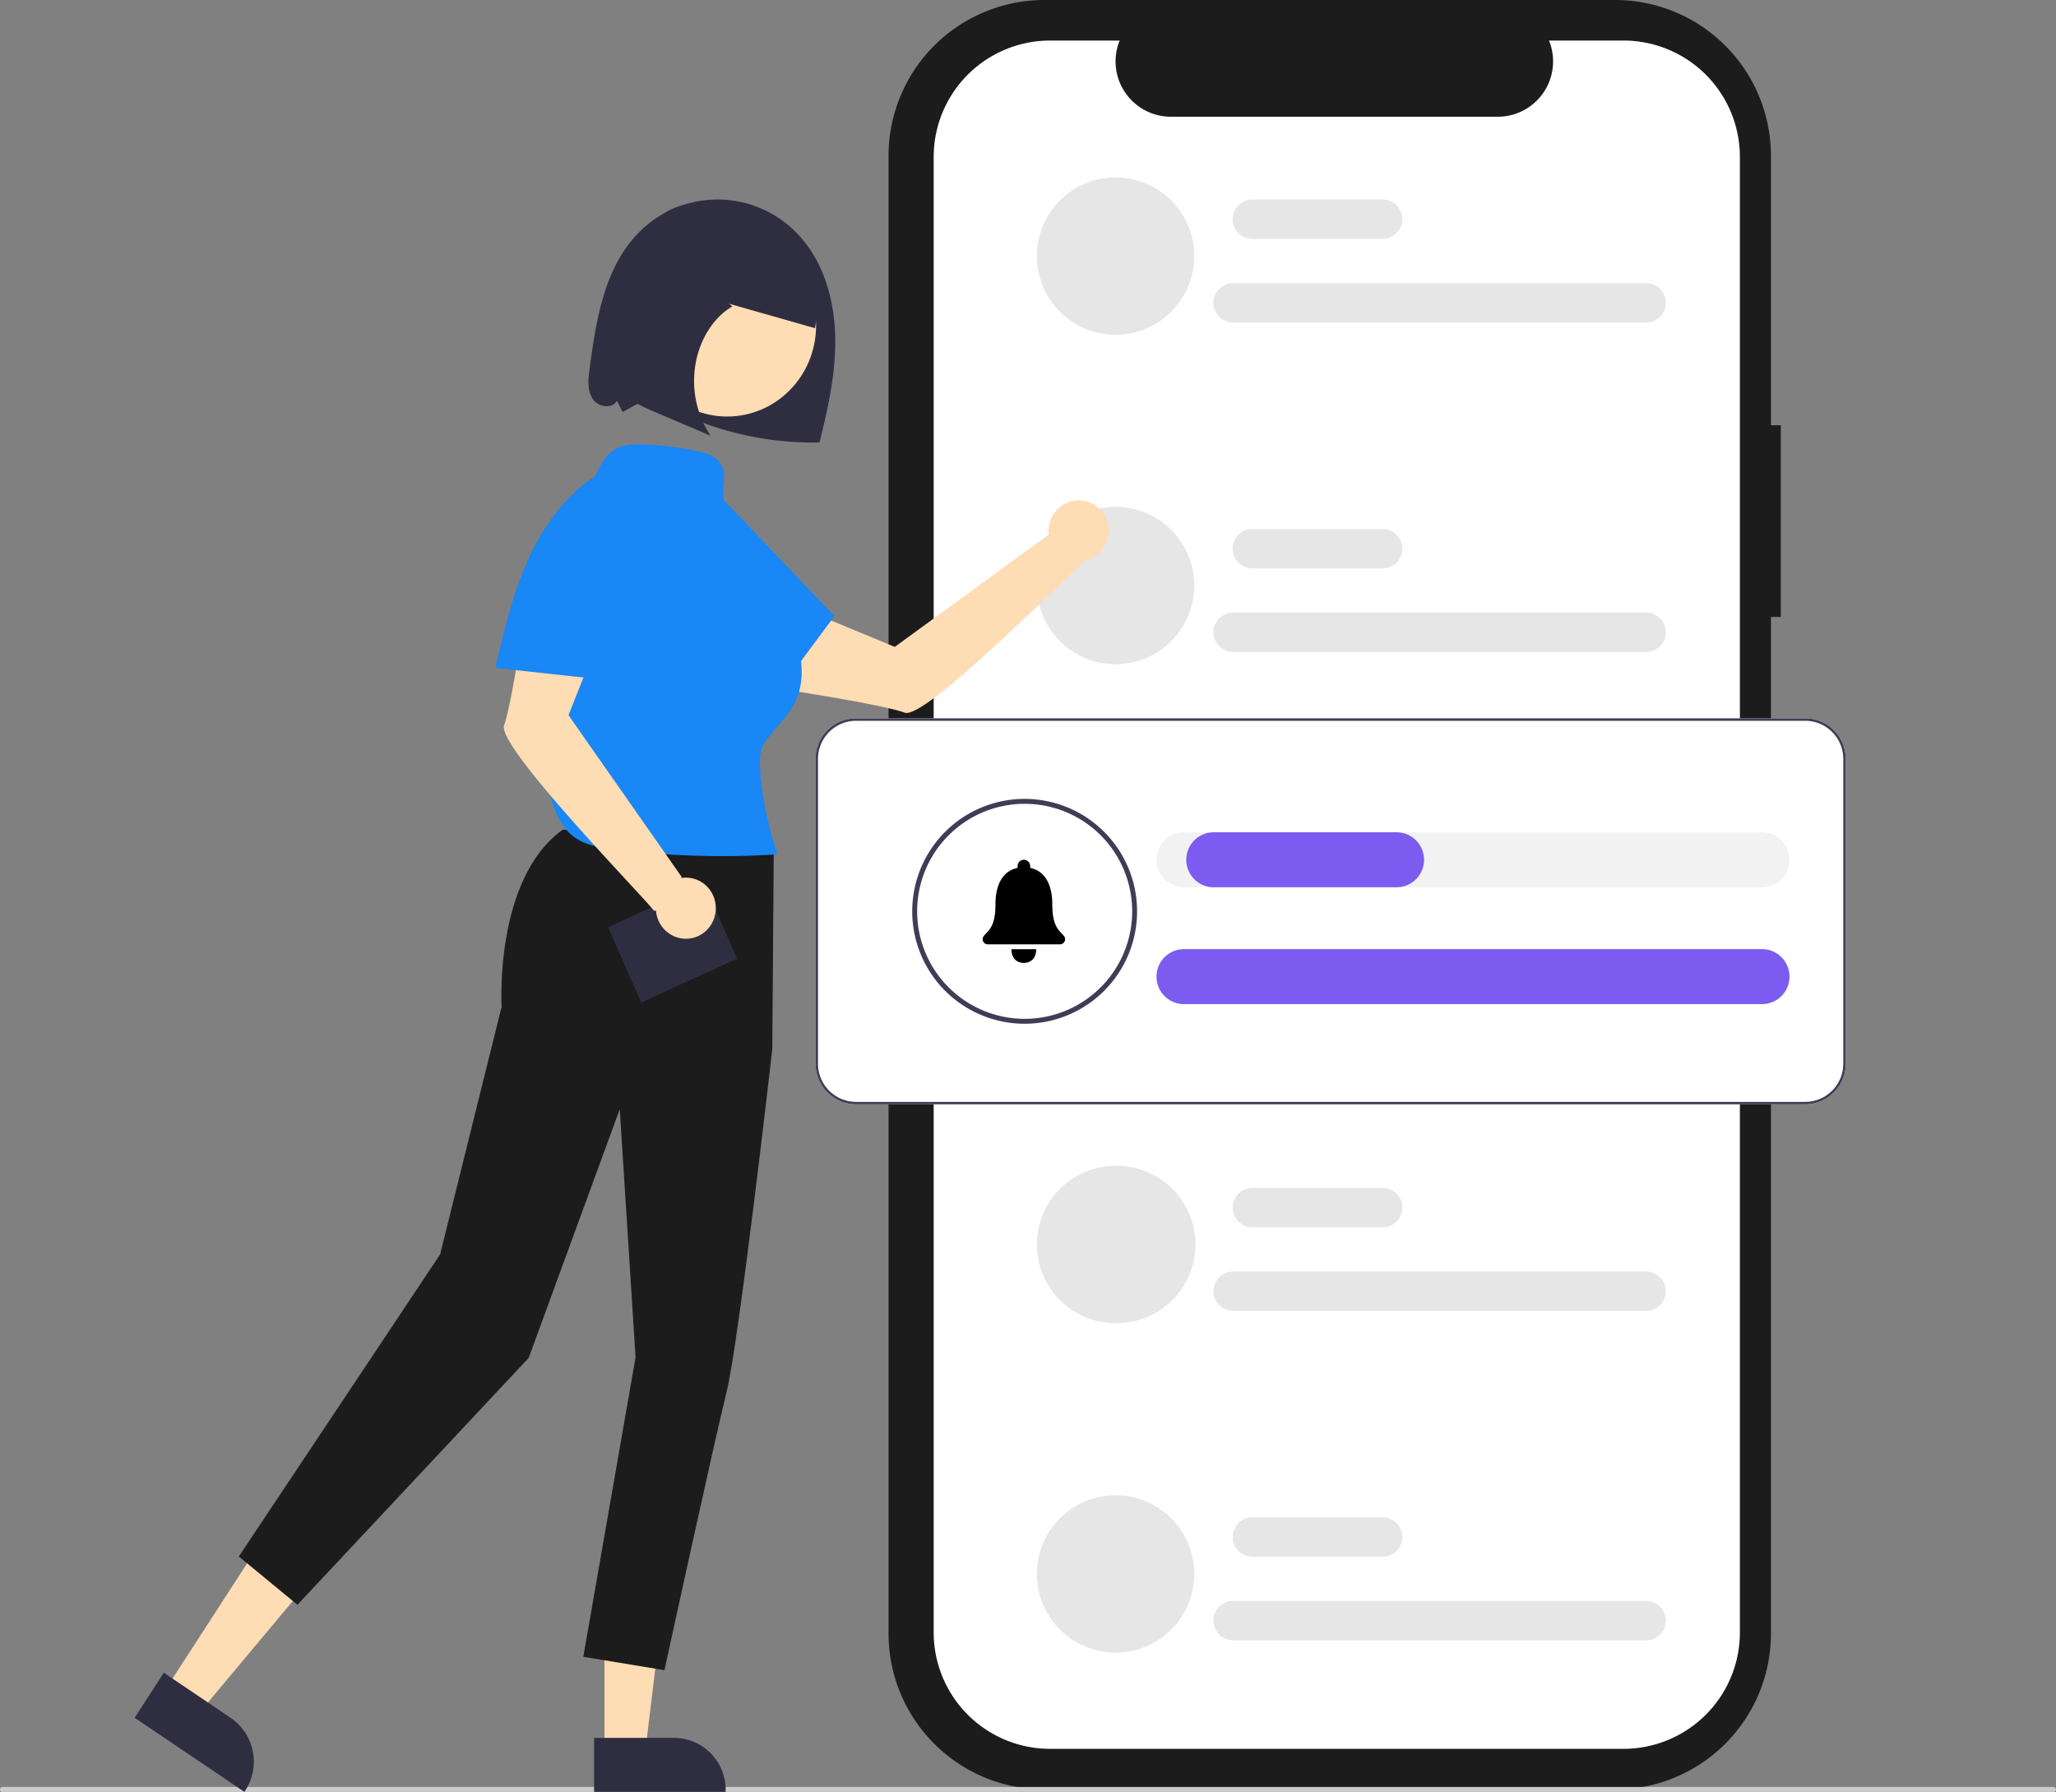 <svg viewBox="0 0 476.42 415.219" height="415.219" width="476.42" xmlns="http://www.w3.org/2000/svg">
  <rect x="0" y="0" width="476.42" height="415.219" fill="#808080" stroke="none"/>
  <g transform="translate(-5673 2612.207)" data-sanitized-data-name="Group 180" data-name="Group 180" id="Group_180">
    <path fill="#1c1c1c" transform="translate(5363.118 -2697.814)" d="M722.529,184.141H720.25V121.729a36.123,36.123,0,0,0-36.123-36.123H551.9a36.123,36.123,0,0,0-36.123,36.122v342.4A36.123,36.123,0,0,0,551.9,500.25H684.128a36.123,36.123,0,0,0,36.122-36.122V228.568h2.278Z" data-sanitized-data-name="Path 82" data-name="Path 82" id="Path_82"></path>
    <path fill="#fff" transform="translate(5356.082 -2704.911)" d="M720.089,129.078V470.973a26.977,26.977,0,0,1-26.977,26.977H560.249a26.977,26.977,0,0,1-26.977-26.977v-341.9A26.978,26.978,0,0,1,560.249,102.1h16.118a12.823,12.823,0,0,0,11.868,17.656h75.753A12.823,12.823,0,0,0,675.855,102.1h17.257a26.978,26.978,0,0,1,26.977,26.977Z" data-sanitized-data-name="Path 83" data-name="Path 83" id="Path_83"></path>
    <path fill="#e6e6e6" transform="translate(5352.355 -2728.857)" d="M579.284,157.758a18.232,18.232,0,1,0,0,36.463h0a18.232,18.232,0,0,0,0-36.463Z" data-sanitized-data-name="Path 84" data-name="Path 84" id="Path_84"></path>
    <path fill="#e6e6e6" transform="translate(5304.788 -2747.359)" d="M749.665,209.874H653.949a4.558,4.558,0,0,1,0-9.116h95.716a4.558,4.558,0,0,1,0,9.116Z" data-sanitized-data-name="Path 85" data-name="Path 85" id="Path_85"></path>
    <path fill="#e6e6e6" transform="translate(5309.252 -2732.73)" d="M684.145,175.874h-30.2a4.558,4.558,0,0,1,0-9.116h30.2a4.558,4.558,0,1,1,0,9.116Z" data-sanitized-data-name="Path 86" data-name="Path 86" id="Path_86"></path>
    <path fill="#e6e6e6" transform="translate(5352.355 -2786.513)" d="M579.284,291.758a18.232,18.232,0,1,0,0,36.463h0a18.232,18.232,0,0,0,0-36.463Z" data-sanitized-data-name="Path 87" data-name="Path 87" id="Path_87"></path>
    <path fill="#e6e6e6" transform="translate(5304.788 -2805.014)" d="M749.665,343.874H653.949a4.558,4.558,0,0,1,0-9.116h95.716a4.558,4.558,0,0,1,0,9.116Z" data-sanitized-data-name="Path 88" data-name="Path 88" id="Path_88"></path>
    <path fill="#e6e6e6" transform="translate(5309.252 -2790.385)" d="M684.145,309.874h-30.2a4.558,4.558,0,0,1,0-9.116h30.2a4.558,4.558,0,0,1,0,9.116Z" data-sanitized-data-name="Path 89" data-name="Path 89" id="Path_89"></path>
    <path fill="#e6e6e6" transform="translate(5352.355 -2901.822)" d="M579.284,559.758a18.232,18.232,0,1,0,0,36.463h0a18.232,18.232,0,1,0,0-36.463Z" data-sanitized-data-name="Path 90" data-name="Path 90" id="Path_90"></path>
    <path fill="#e6e6e6" transform="translate(5304.788 -2920.324)" d="M749.665,611.874H653.949a4.558,4.558,0,0,1,0-9.116h95.716a4.558,4.558,0,0,1,0,9.116Z" data-sanitized-data-name="Path 91" data-name="Path 91" id="Path_91"></path>
    <path fill="#e6e6e6" transform="translate(5309.252 -2905.695)" d="M684.145,577.874h-30.2a4.558,4.558,0,0,1,0-9.116h30.2a4.558,4.558,0,1,1,0,9.116Z" data-sanitized-data-name="Path 92" data-name="Path 92" id="Path_92"></path>
    <path fill="#e6e6e6" transform="translate(5352.355 -2959.478)" d="M579.284,693.758a18.232,18.232,0,1,0,0,36.463h0a18.232,18.232,0,0,0,0-36.463Z" data-sanitized-data-name="Path 93" data-name="Path 93" id="Path_93"></path>
    <path fill="#e6e6e6" transform="translate(5304.788 -2977.979)" d="M749.665,745.874H653.949a4.558,4.558,0,0,1,0-9.116h95.716a4.558,4.558,0,0,1,0,9.116Z" data-sanitized-data-name="Path 94" data-name="Path 94" id="Path_94"></path>
    <path fill="#e6e6e6" transform="translate(5309.252 -2963.35)" d="M684.145,711.874h-30.2a4.558,4.558,0,0,1,0-9.116h30.2a4.558,4.558,0,1,1,0,9.116Z" data-sanitized-data-name="Path 95" data-name="Path 95" id="Path_95"></path>
    <path fill="#fff" transform="translate(5374.255 -2823.515)" d="M717.042,467.207H497.123a9.411,9.411,0,0,1-9.4-9.4V387.159a9.411,9.411,0,0,1,9.4-9.4H717.042a9.411,9.411,0,0,1,9.4,9.4v70.648a9.411,9.411,0,0,1-9.4,9.4Z" data-sanitized-data-name="Path 96" data-name="Path 96" id="Path_96"></path>
    <path fill="#3f3d56" transform="translate(5378.485 -2837.617)" d="M531.951,462.636A26.052,26.052,0,1,1,558,436.584a26.052,26.052,0,0,1-26.052,26.052Zm0-50.964a24.912,24.912,0,1,0,24.912,24.912,24.912,24.912,0,0,0-24.912-24.912Z" data-sanitized-data-name="Path 97" data-name="Path 97" id="Path_97"></path>
    <path fill="#7c5cf0" transform="translate(5310.694 -2863.906)" d="M770.522,484.374H636.74a6.371,6.371,0,1,1,0-12.741H770.522a6.371,6.371,0,1,1,0,12.741Z" data-sanitized-data-name="Path 98" data-name="Path 98" id="Path_98"></path>
    <path fill="#3f3d56" transform="translate(5374.255 -2823.515)" d="M717.042,467.207H497.123a9.411,9.411,0,0,1-9.4-9.4V387.159a9.411,9.411,0,0,1,9.4-9.4H717.042a9.411,9.411,0,0,1,9.4,9.4v70.648a9.411,9.411,0,0,1-9.4,9.4ZM497.123,378.328a8.841,8.841,0,0,0-8.831,8.831v70.648a8.841,8.841,0,0,0,8.831,8.831H717.042a8.841,8.841,0,0,0,8.831-8.831V387.159a8.841,8.841,0,0,0-8.831-8.831Z" data-sanitized-data-name="Path 100" data-name="Path 100" id="Path_100"></path>
    <path fill="#f2f2f2" transform="translate(5310.694 -2890.988)" d="M770.522,484.374H636.74a6.371,6.371,0,1,1,0-12.741H770.522a6.371,6.371,0,1,1,0,12.741Z" data-sanitized-data-name="Path 117" data-name="Path 117" id="Path_117"></path>
    <path fill="#ccc" transform="translate(5533 -3010.522)" d="M615.9,813.533H140.518a.572.572,0,0,1,0-1.139H615.9a.572.572,0,0,1,0,1.139Z" data-sanitized-data-name="Path 114" data-name="Path 114" id="Path_114"></path>
    <g transform="translate(5900.698 -2412.985)" data-sanitized-data-name="Icon ionic-ios-notifications" data-name="Icon ionic-ios-notifications" id="Icon_ionic-ios-notifications">
      <path transform="translate(-7.939 -7.598)" d="M17.484,31.5c1.858,0,2.874-1.314,2.874-3.167H14.6C14.6,30.188,15.62,31.5,17.484,31.5Z" data-sanitized-data-name="Path 115" data-name="Path 115" id="Path_115"></path>
      <path transform="translate(-6.761 -3.93)" d="M25.631,21.633c-.92-1.213-2.73-1.924-2.73-7.355,0-5.574-2.462-7.815-4.756-8.352-.215-.054-.37-.125-.37-.352V5.4a1.458,1.458,0,1,0-2.916,0v.173c0,.221-.155.3-.37.352-2.3.544-4.756,2.778-4.756,8.352,0,5.431-1.81,6.136-2.73,7.355a1.186,1.186,0,0,0,.95,1.9H24.687A1.186,1.186,0,0,0,25.631,21.633Z" data-sanitized-data-name="Path 116" data-name="Path 116" id="Path_116"></path>
    </g>
    <path fill="#7c5cf0" transform="translate(5317.588 -2843.459)" d="M678.945,436.852h-42.2a6.371,6.371,0,1,1,0-12.741h42.2a6.371,6.371,0,1,1,0,12.741Z" data-sanitized-data-name="Path 99" data-name="Path 99" id="Path_99"></path>
    <g transform="translate(5704.203 -2565.972)" data-sanitized-data-name="Group 29" data-name="Group 29" id="Group_29">
      <path fill="#2f2e41" transform="translate(-581.094 -262.425)" d="M686.511,301.651c1.492-11.176,3.363-23.176,11.081-31.244a25.582,25.582,0,0,1,37.5.4c5.618,6.121,8.1,14.717,8.327,23.1s-1.6,16.681-3.631,24.812a73.522,73.522,0,0,1-31.25-6.282,49.724,49.724,0,0,0-7.493-3c-2.6-.677-4.459,1.026-6.881,2.214l-1.33-2.6c-1.088,2.068-4.458,1.455-5.68-.534S686.2,303.978,686.511,301.651Z" data-sanitized-data-name="Path 133" data-name="Path 133" id="Path_133"></path>
      <path fill="#fedcb4" transform="translate(-564.19 -181.272)" d="M571.257,526.631l7.886,5.327,23.869-28.532-11.639-7.862Z" data-sanitized-data-name="Path 134" data-name="Path 134" id="Path_134"></path>
      <path fill="#2f2e41" transform="translate(-860.957 -354.462)" d="M860.957,706.27l25.428,17.175.213-.328a12.279,12.279,0,0,0-3.351-16.794h0l-15.531-10.49Z" data-sanitized-data-name="Path 135" data-name="Path 135" id="Path_135"></path>
      <path fill="#fedcb4" transform="translate(-353.47 -183.451)" d="M462.339,543.074h9.455l4.5-37.246H462.337Z" data-sanitized-data-name="Path 136" data-name="Path 136" id="Path_136"></path>
      <path fill="#2f2e41" transform="translate(-612.731 -358.533)" d="M719.188,727.516h30.486v-.394A12,12,0,0,0,737.808,715H719.187Z" data-sanitized-data-name="Path 137" data-name="Path 137" id="Path_137"></path>
      <path fill="#fedcb4" transform="translate(-451.712 -281.217)" d="M627.849,384.881l35.7-26.044A7.061,7.061,0,0,1,669.415,351a6.956,6.956,0,0,1,7.851,5.749,7.083,7.083,0,0,1-5.384,8.192c-4.462,3.826-37.054,36.931-41.721,35.185-4.736-1.772-25.444-4.98-25.444-4.98l-.577-20.081Z" data-sanitized-data-name="Path 138" data-name="Path 138" id="Path_138"></path>
      <path fill="#1c1c1c" transform="translate(-680.593 -301.787)" d="M828.683,452.836l-.337,45.824s-7.725,67.9-10.575,79.365-14.415,64.544-14.415,64.544l-18.8-3.1,12.108-69.39L793,512.57l-21.1,57.638-53.587,57.209-13.581-11.192,46.642-70.007,14.246-57.349s-1.772-29.663,14.191-41.086Z" data-sanitized-data-name="Path 139" data-name="Path 139" id="Path_139"></path>
      <ellipse fill="#fedcb4" transform="translate(116.684 8.191)" ry="21.046" rx="20.607" cy="21.046" cx="20.607" data-sanitized-data-name="Ellipse 17" data-name="Ellipse 17" id="Ellipse_17"></ellipse>
      <path fill="#2f2e41" transform="translate(117.363 186.075) rotate(-114.133)" d="M.194,24.44l19.066.149L19.066.149,0,0Z" data-sanitized-data-name="Path 151" data-name="Path 151" id="Path_151"></path>
      <path fill="#1987f6" transform="translate(-602.569 -277.725)" d="M706.854,347.459c2.428-4.936,3.608-11.034,8.786-12.634,3.5-1.081,17.636.539,20.822,2.363,5.3,3.034.5,8.72,3.624,14.041l10.2,17.353c2.337,3.976,4.7,8.009,5.961,12.464s1.324,9.454-.828,13.538c-1.926,3.655-5.416,6.247-7.353,9.9-2.015,3.795,1.6,20.74,3.477,24.609l-.9.425a198.694,198.694,0,0,1-37.363-1.284c-3.075-.4-6.268-.917-8.8-2.74-3.732-2.685-5.208-7.558-6.13-12.125a104.093,104.093,0,0,1,8.509-65.9Z" data-sanitized-data-name="Path 141" data-name="Path 141" id="Path_141"></path>
      <path fill="#1987f6" transform="translate(-565.243 -280.006)" d="M711.7,397.543c-5.583-5.6-11.194-11.241-15.79-17.713s-8.17-13.879-9.168-21.808a16.483,16.483,0,0,1,.495-7.577,7.684,7.684,0,0,1,5.2-5.081c3.912-.877,7.467,2.311,10.258,5.244l24.69,25.942-15.727,21.143Z" data-sanitized-data-name="Path 142" data-name="Path 142" id="Path_142"></path>
      <path fill="#fedcb4" transform="translate(-636.599 -288.113)" d="M722.207,409.966c1.735-4.837,4.877-25.987,4.877-25.987l19.662-.589L737.133,407.6l26.231,37.5-.137.229a6.889,6.889,0,0,1,7.082,3.408,7.208,7.208,0,0,1-.537,7.977,6.852,6.852,0,0,1-7.471,2.387,7.056,7.056,0,0,1-4.892-6.243.472.472,0,0,1-.6-.105C753.889,449.022,720.472,414.8,722.207,409.966Z" data-sanitized-data-name="Path 143" data-name="Path 143" id="Path_143"></path>
      <path fill="#1987f6" transform="translate(-658.705 -279.294)" d="M742.314,387.79c1.8-7.779,3.623-15.6,6.665-22.967s7.4-14.323,13.525-19.3a15.7,15.7,0,0,1,6.6-3.49,7.5,7.5,0,0,1,6.947,1.911c2.76,2.964,1.929,7.722.917,11.679l-8.953,35-25.853-2.8Z" data-sanitized-data-name="Path 144" data-name="Path 144" id="Path_144"></path>
      <path fill="#2f2e41" transform="translate(-580.756 -262.645)" d="M692.284,293.52a85.8,85.8,0,0,1,2.831-15.019c1.514-4.794,3.953-9.284,7.453-12,5.541-4.3,12.715-3.471,18.928-1A28.429,28.429,0,0,1,734.379,275a22.947,22.947,0,0,1,4.031,17.454L718.529,286.8l.726.617c-4.3,2.475-7.567,7.6-8.542,13.394a23.005,23.005,0,0,0,3.5,16.57l-13.559-5.787c-2.79-1.19-5.776-2.562-7.43-5.616C691.3,302.438,691.749,297.745,692.284,293.52Z" data-sanitized-data-name="Path 145" data-name="Path 145" id="Path_145"></path>
    </g>
  </g>
</svg>

